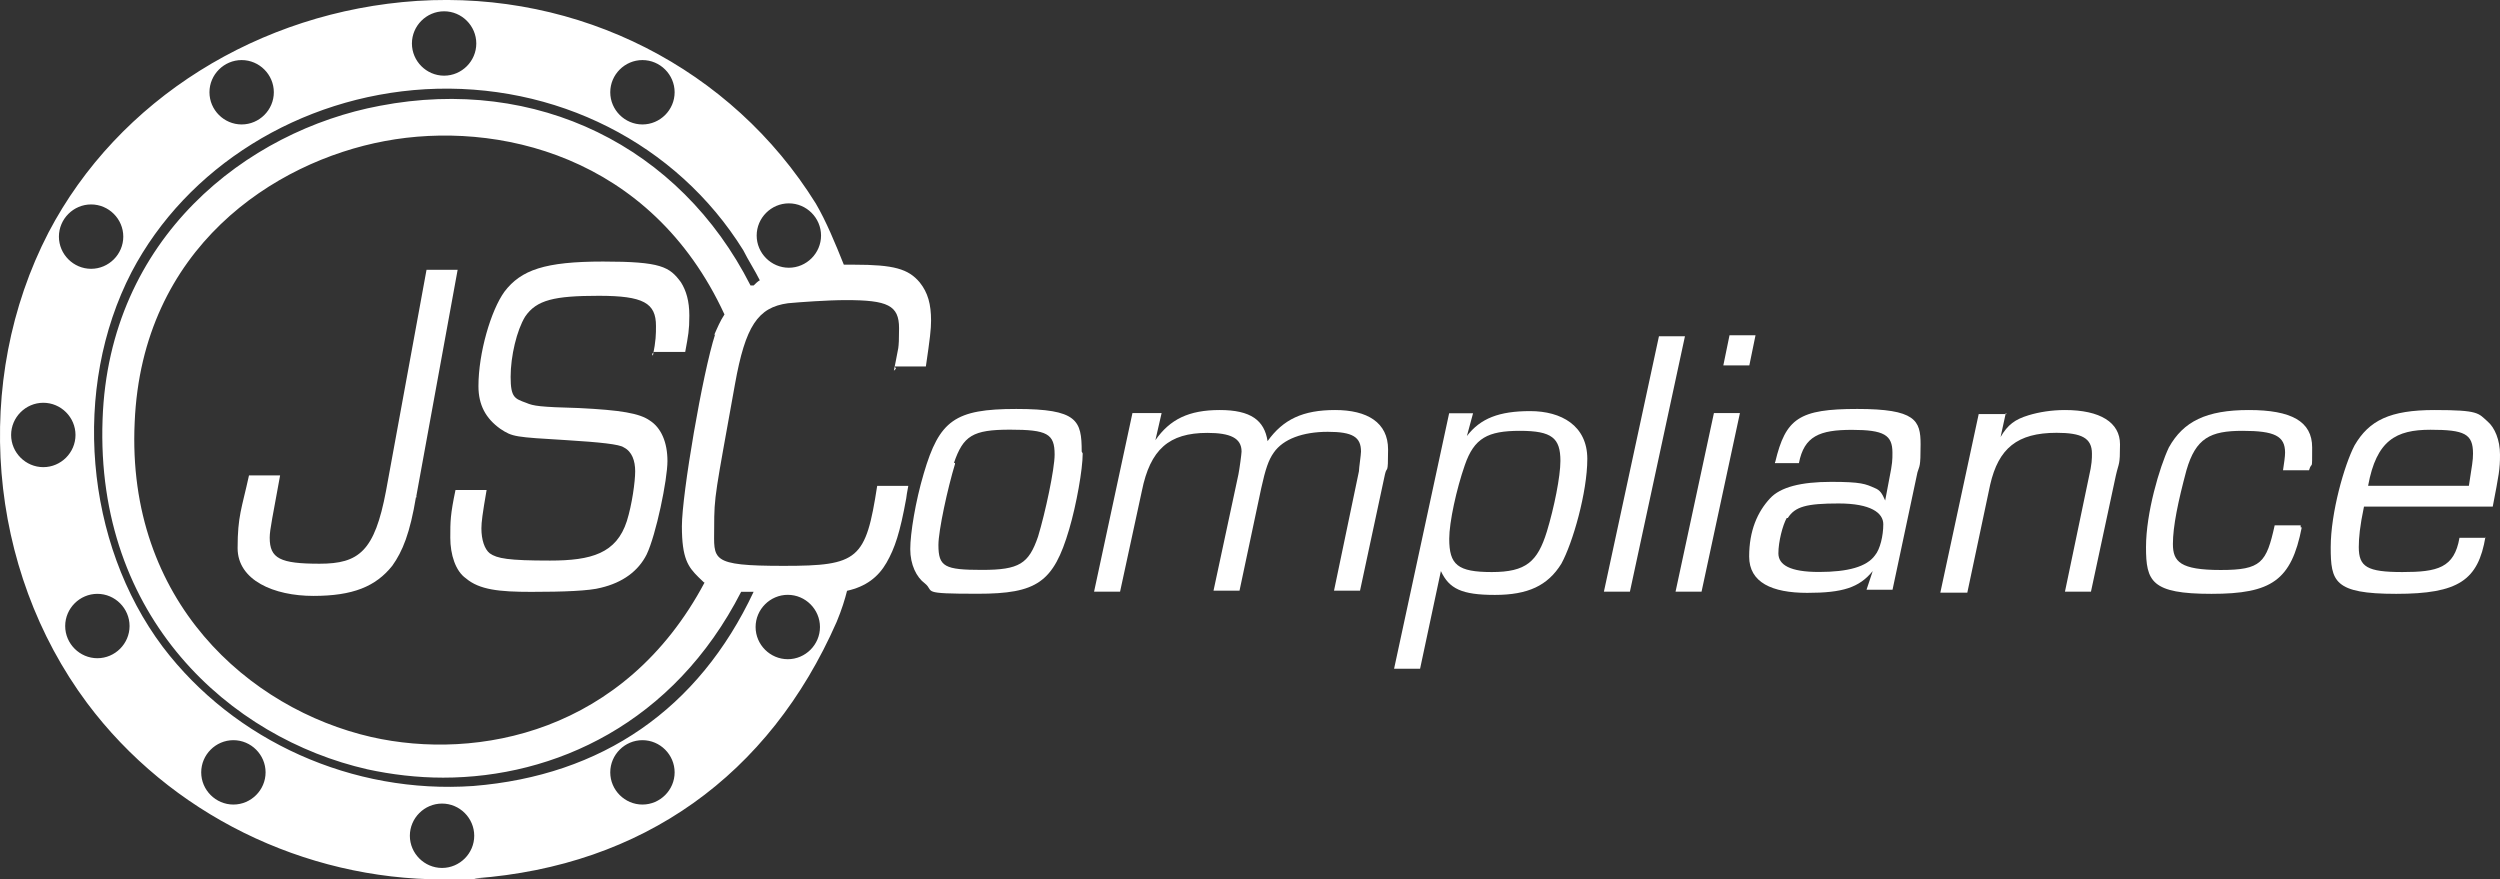 <?xml version="1.0" encoding="UTF-8"?><svg id="Layer_1" xmlns="http://www.w3.org/2000/svg" viewBox="0 0 278.82 98.07"><rect x="0" y="0" width="278.82" height="98.07" fill="#333333" stroke="none"/><defs><style>.cls-1{fill:#fff;}</style></defs><path class="cls-1" d="M46.41,55.34c-.69,4.17-1.51,6.14-2.66,7.76-1.85,2.32-4.4,3.36-8.8,3.36s-8.45-1.74-8.45-5.33.46-4.4,1.27-8.11h3.47c-.81,4.52-1.16,6.02-1.16,6.95,0,2.32,1.16,2.9,5.56,2.9s6.14-1.39,7.41-8.11l4.52-24.67h3.47l-4.63,25.36h.12l-.12-.12Z"/><path class="cls-1" d="M72.81,39.71c.35-1.74.35-2.43.35-3.36,0-2.55-1.39-3.36-6.37-3.36s-6.95.46-8.22,2.32c-.93,1.51-1.62,4.4-1.62,6.72s.46,2.43,1.74,2.9c.81.35,1.51.46,5.91.58,4.63.23,6.72.58,7.87,1.39,1.27.81,1.97,2.43,1.97,4.52s-1.27,8.22-2.32,10.42c-.93,1.85-2.66,3.13-5.1,3.71-1.27.35-4.17.46-7.76.46s-5.79-.23-7.3-1.51c-1.16-.81-1.74-2.66-1.74-4.52s0-2.55.58-5.33h3.47c-.46,2.66-.58,3.59-.58,4.28,0,1.27.35,2.32.93,2.78.81.58,2.08.81,6.72.81s7.41-.81,8.57-4.4c.58-1.85.93-4.4.93-5.56s-.35-2.2-1.27-2.66c-.46-.35-2.66-.58-6.37-.81-5.79-.35-6.02-.35-7.41-1.27-1.62-1.16-2.43-2.66-2.43-4.75,0-3.71,1.39-8.45,2.9-10.54,1.85-2.43,4.52-3.36,11-3.36s7.41.58,8.69,2.32c.58.93.93,2.08.93,3.71s-.12,2.2-.46,4.05h-3.47l-.23.23.12.23Z"/><path class="cls-1" d="M120.75,50.59c0,1.74-.69,5.67-1.51,8.45-1.74,5.91-3.59,7.18-10.19,7.18s-4.75-.23-5.91-1.16c-.93-.69-1.62-2.08-1.62-3.82s.58-5.33,1.51-8.45c1.74-5.91,3.47-7.18,10.31-7.18s7.3,1.27,7.3,4.75h0l.12.23ZM106.51,51.75c-.81,2.66-1.85,7.41-1.85,9.03,0,2.43.69,2.78,4.86,2.78s5.21-.69,6.25-3.71c.81-2.66,1.85-7.53,1.85-9.15,0-2.32-.81-2.78-4.98-2.78s-5.21.69-6.25,3.71h.12v.12Z"/><path class="cls-1" d="M129.55,46.08l-.69,3.01h0c1.62-2.32,3.71-3.36,7.18-3.36s4.98,1.16,5.33,3.47h0c1.74-2.43,3.94-3.47,7.53-3.47s5.91,1.39,5.91,4.4-.12,1.74-.35,2.78l-2.78,12.97h-2.9l2.78-13.32c0-.35.23-1.85.23-2.2,0-1.62-.93-2.2-3.71-2.2s-4.98.81-6.02,2.32c-.58.81-.93,1.85-1.39,3.94l-2.43,11.46h-2.9l2.78-12.97c.12-.58.35-2.32.35-2.55,0-1.51-1.27-2.08-3.82-2.08-4.28,0-6.37,1.85-7.3,6.48l-2.43,11.23h-2.9l4.28-19.92h3.24Z"/><path class="cls-1" d="M164.29,46.08l-.69,2.55h0c1.51-1.97,3.59-2.78,7.06-2.78s6.37,1.62,6.37,5.33-1.62,9.38-2.9,11.7c-1.51,2.43-3.71,3.47-7.41,3.47s-5.1-.69-6.02-2.66h0l-2.32,10.89h-2.9l6.14-28.49h2.9-.23ZM163.37,51.87c-.93,2.66-1.74,6.37-1.74,8.22,0,2.9.93,3.71,4.75,3.71s5.1-1.16,6.14-4.52c.81-2.66,1.51-6.14,1.51-7.87,0-2.55-.93-3.36-4.52-3.36s-5.1.81-6.14,3.82h0Z"/><path class="cls-1" d="M181.78,65.99h-2.9l6.14-28.49h2.9l-6.14,28.49Z"/><path class="cls-1" d="M189.77,65.99h-2.9l4.28-19.92h2.9s-4.28,19.92-4.28,19.92ZM195.1,40.75h-2.9l.69-3.36h2.9l-.69,3.36Z"/><path class="cls-1" d="M197.99,51.52c1.16-4.86,2.66-5.91,9.15-5.91s7.06,1.27,7.06,3.94-.12,2.32-.35,3.13l-2.78,13.09h-2.9l.69-2.08h0c-1.51,1.85-3.36,2.43-7.3,2.43s-6.48-1.16-6.48-4.05.93-4.98,2.32-6.48c1.16-1.27,3.47-1.85,6.83-1.85s3.82.23,4.86.69c.58.23.81.58,1.16,1.39h0l.46-2.43c.35-1.74.35-2.08.35-2.9,0-1.97-.93-2.55-4.52-2.55s-5.33.69-5.91,3.71h-2.9.23v-.12ZM199.27,57.77c-.46.81-.93,2.66-.93,3.94s1.27,2.08,4.52,2.08,5.33-.58,6.25-1.85c.58-.69.93-2.2.93-3.47s-1.39-2.32-4.98-2.32-4.86.35-5.67,1.62h-.12,0Z"/><path class="cls-1" d="M223.7,46.08l-.58,2.66h0c.81-1.39,1.62-1.97,3.13-2.43,1.16-.35,2.55-.58,4.05-.58,3.94,0,6.14,1.39,6.14,3.82s-.12,1.97-.46,3.47l-2.78,12.97h-2.9l2.66-12.74c.35-1.51.35-2.08.35-2.66,0-1.74-1.16-2.32-3.94-2.32-4.4,0-6.48,1.74-7.41,5.79l-2.55,12.04h-3.01l4.28-19.92h3.13l-.12-.12Z"/><path class="cls-1" d="M256.71,58.82c-1.16,5.91-3.36,7.41-10.07,7.41s-7.3-1.39-7.3-5.21,1.51-8.92,2.55-11.12c1.62-2.9,4.17-4.17,8.92-4.17s7.06,1.27,7.06,4.17,0,1.39-.35,2.55h-2.9c.12-.81.23-1.51.23-1.97,0-1.85-1.16-2.43-4.75-2.43s-5.21.81-6.25,4.4c-.93,3.47-1.51,6.25-1.51,8.22s.81,2.9,5.33,2.9,5.1-.81,6.02-4.98h2.9v.23h.12Z"/><path class="cls-1" d="M277.2,59.86c-.81,4.86-3.01,6.37-9.96,6.37s-7.3-1.39-7.3-5.21,1.51-9.15,2.66-11.35c1.62-2.78,3.94-3.94,8.92-3.94s4.86.35,5.91,1.27c.81.69,1.39,2.08,1.39,3.71s-.12,2.2-.81,5.79h-14.36c-.46,2.2-.58,3.47-.58,4.52,0,2.2.93,2.78,4.86,2.78s5.79-.46,6.37-3.82h2.9v-.12ZM275.35,54.18c.35-2.32.46-2.78.46-3.59,0-2.2-.93-2.66-4.75-2.66s-6.02,1.16-6.95,6.25h11.23Z"/><path class="cls-1" d="M99.79,40.87h3.47c.46-3.13.58-4.17.58-5.1,0-1.85-.35-3.13-1.27-4.28-1.27-1.51-2.9-1.97-7.3-1.97s-.69,0-1.16,0c-.93-2.32-1.97-4.86-3.13-6.83C81.61,7.63,64.59-1.06,46.52.1,28.92,1.26,13.17,11.1,5.41,25.93-3.16,42.49-1.42,63.45,9.7,78.39c9.26,12.39,24.2,19.69,39.72,19.69s2.32,0,3.59-.12c18.64-1.39,32.77-11.46,40.3-28.6.58-1.39.93-2.55,1.16-3.47,2.08-.46,3.47-1.51,4.4-3.13.93-1.62,1.51-3.36,2.2-7.18,0-.12.12-.81.23-1.39h-3.47c-1.27,8.22-2.08,8.92-10.42,8.92s-7.76-.69-7.76-4.28.12-3.71,2.32-15.98c1.16-6.48,2.55-8.57,5.91-9.03,1.27-.12,4.4-.35,6.48-.35,4.63,0,5.91.58,5.91,3.13s-.12,2.2-.35,3.59l-.23,1.16.23-.23-.12-.23ZM71.65,6.7c1.97,0,3.59,1.62,3.59,3.59s-1.62,3.59-3.59,3.59-3.59-1.62-3.59-3.59,1.62-3.59,3.59-3.59ZM49.53,1.26c1.97,0,3.59,1.62,3.59,3.59s-1.62,3.59-3.59,3.59-3.59-1.62-3.59-3.59,1.62-3.59,3.59-3.59ZM26.95,6.7c1.97,0,3.59,1.62,3.59,3.59s-1.62,3.59-3.59,3.59-3.59-1.62-3.59-3.59,1.62-3.59,3.59-3.59ZM10.16,22.8c1.97,0,3.59,1.62,3.59,3.59s-1.62,3.59-3.59,3.59-3.59-1.62-3.59-3.59,1.62-3.59,3.59-3.59ZM4.83,52.1c-1.97,0-3.59-1.62-3.59-3.59s1.62-3.59,3.59-3.59,3.59,1.62,3.59,3.59-1.62,3.59-3.59,3.59ZM10.86,73.41c-1.97,0-3.59-1.62-3.59-3.59s1.62-3.59,3.59-3.59,3.59,1.62,3.59,3.59-1.62,3.59-3.59,3.59ZM26.03,89.73c-1.97,0-3.59-1.62-3.59-3.59s1.62-3.59,3.59-3.59,3.59,1.62,3.59,3.59-1.62,3.59-3.59,3.59ZM49.3,96.8c-1.97,0-3.59-1.62-3.59-3.59s1.62-3.59,3.59-3.59,3.59,1.62,3.59,3.59-1.62,3.59-3.59,3.59ZM71.65,89.73c-1.97,0-3.59-1.62-3.59-3.59s1.62-3.59,3.59-3.59,3.59,1.62,3.59,3.59-1.62,3.59-3.59,3.59ZM87.86,66.34c1.97,0,3.59,1.62,3.59,3.59s-1.62,3.59-3.59,3.59-3.59-1.62-3.59-3.59,1.62-3.59,3.59-3.59ZM79.76,37.28c-1.39,4.28-3.71,17.83-3.71,21.42s.69,4.52,1.85,5.67.46.35.69.58c-8.92,16.79-25.36,19.92-37.17,17.25-13.66-3.13-27.33-15.17-26.4-35.09.81-19.45,15.52-29.07,27.91-31.38,12.39-2.32,29.65,1.51,37.87,19.34-.46.69-.81,1.51-1.16,2.32l.12-.12ZM83.7,31.83c-7.87-15.52-23.86-23.39-41.34-20.03-14.82,2.78-30.22,14.71-30.92,34.97-.81,22.12,14.24,35.55,29.53,39.03,2.66.58,5.56.93,8.45.93,12.39,0,25.71-6.02,33.24-20.73h1.39c-6.14,13.09-16.91,20.5-31.27,21.66-13.43.93-26.63-4.98-34.63-15.52-8.69-11.58-10.19-28.84-3.47-41.81,6.14-11.7,18.76-19.57,32.77-20.38,14.48-.81,28.02,6.02,35.44,17.95.58,1.16,1.27,2.2,1.85,3.36-.23.12-.46.35-.69.58h-.35ZM87.98,29.86c-1.97,0-3.59-1.62-3.59-3.59s1.62-3.59,3.59-3.59,3.59,1.62,3.59,3.59-1.62,3.59-3.59,3.59Z"/></svg>